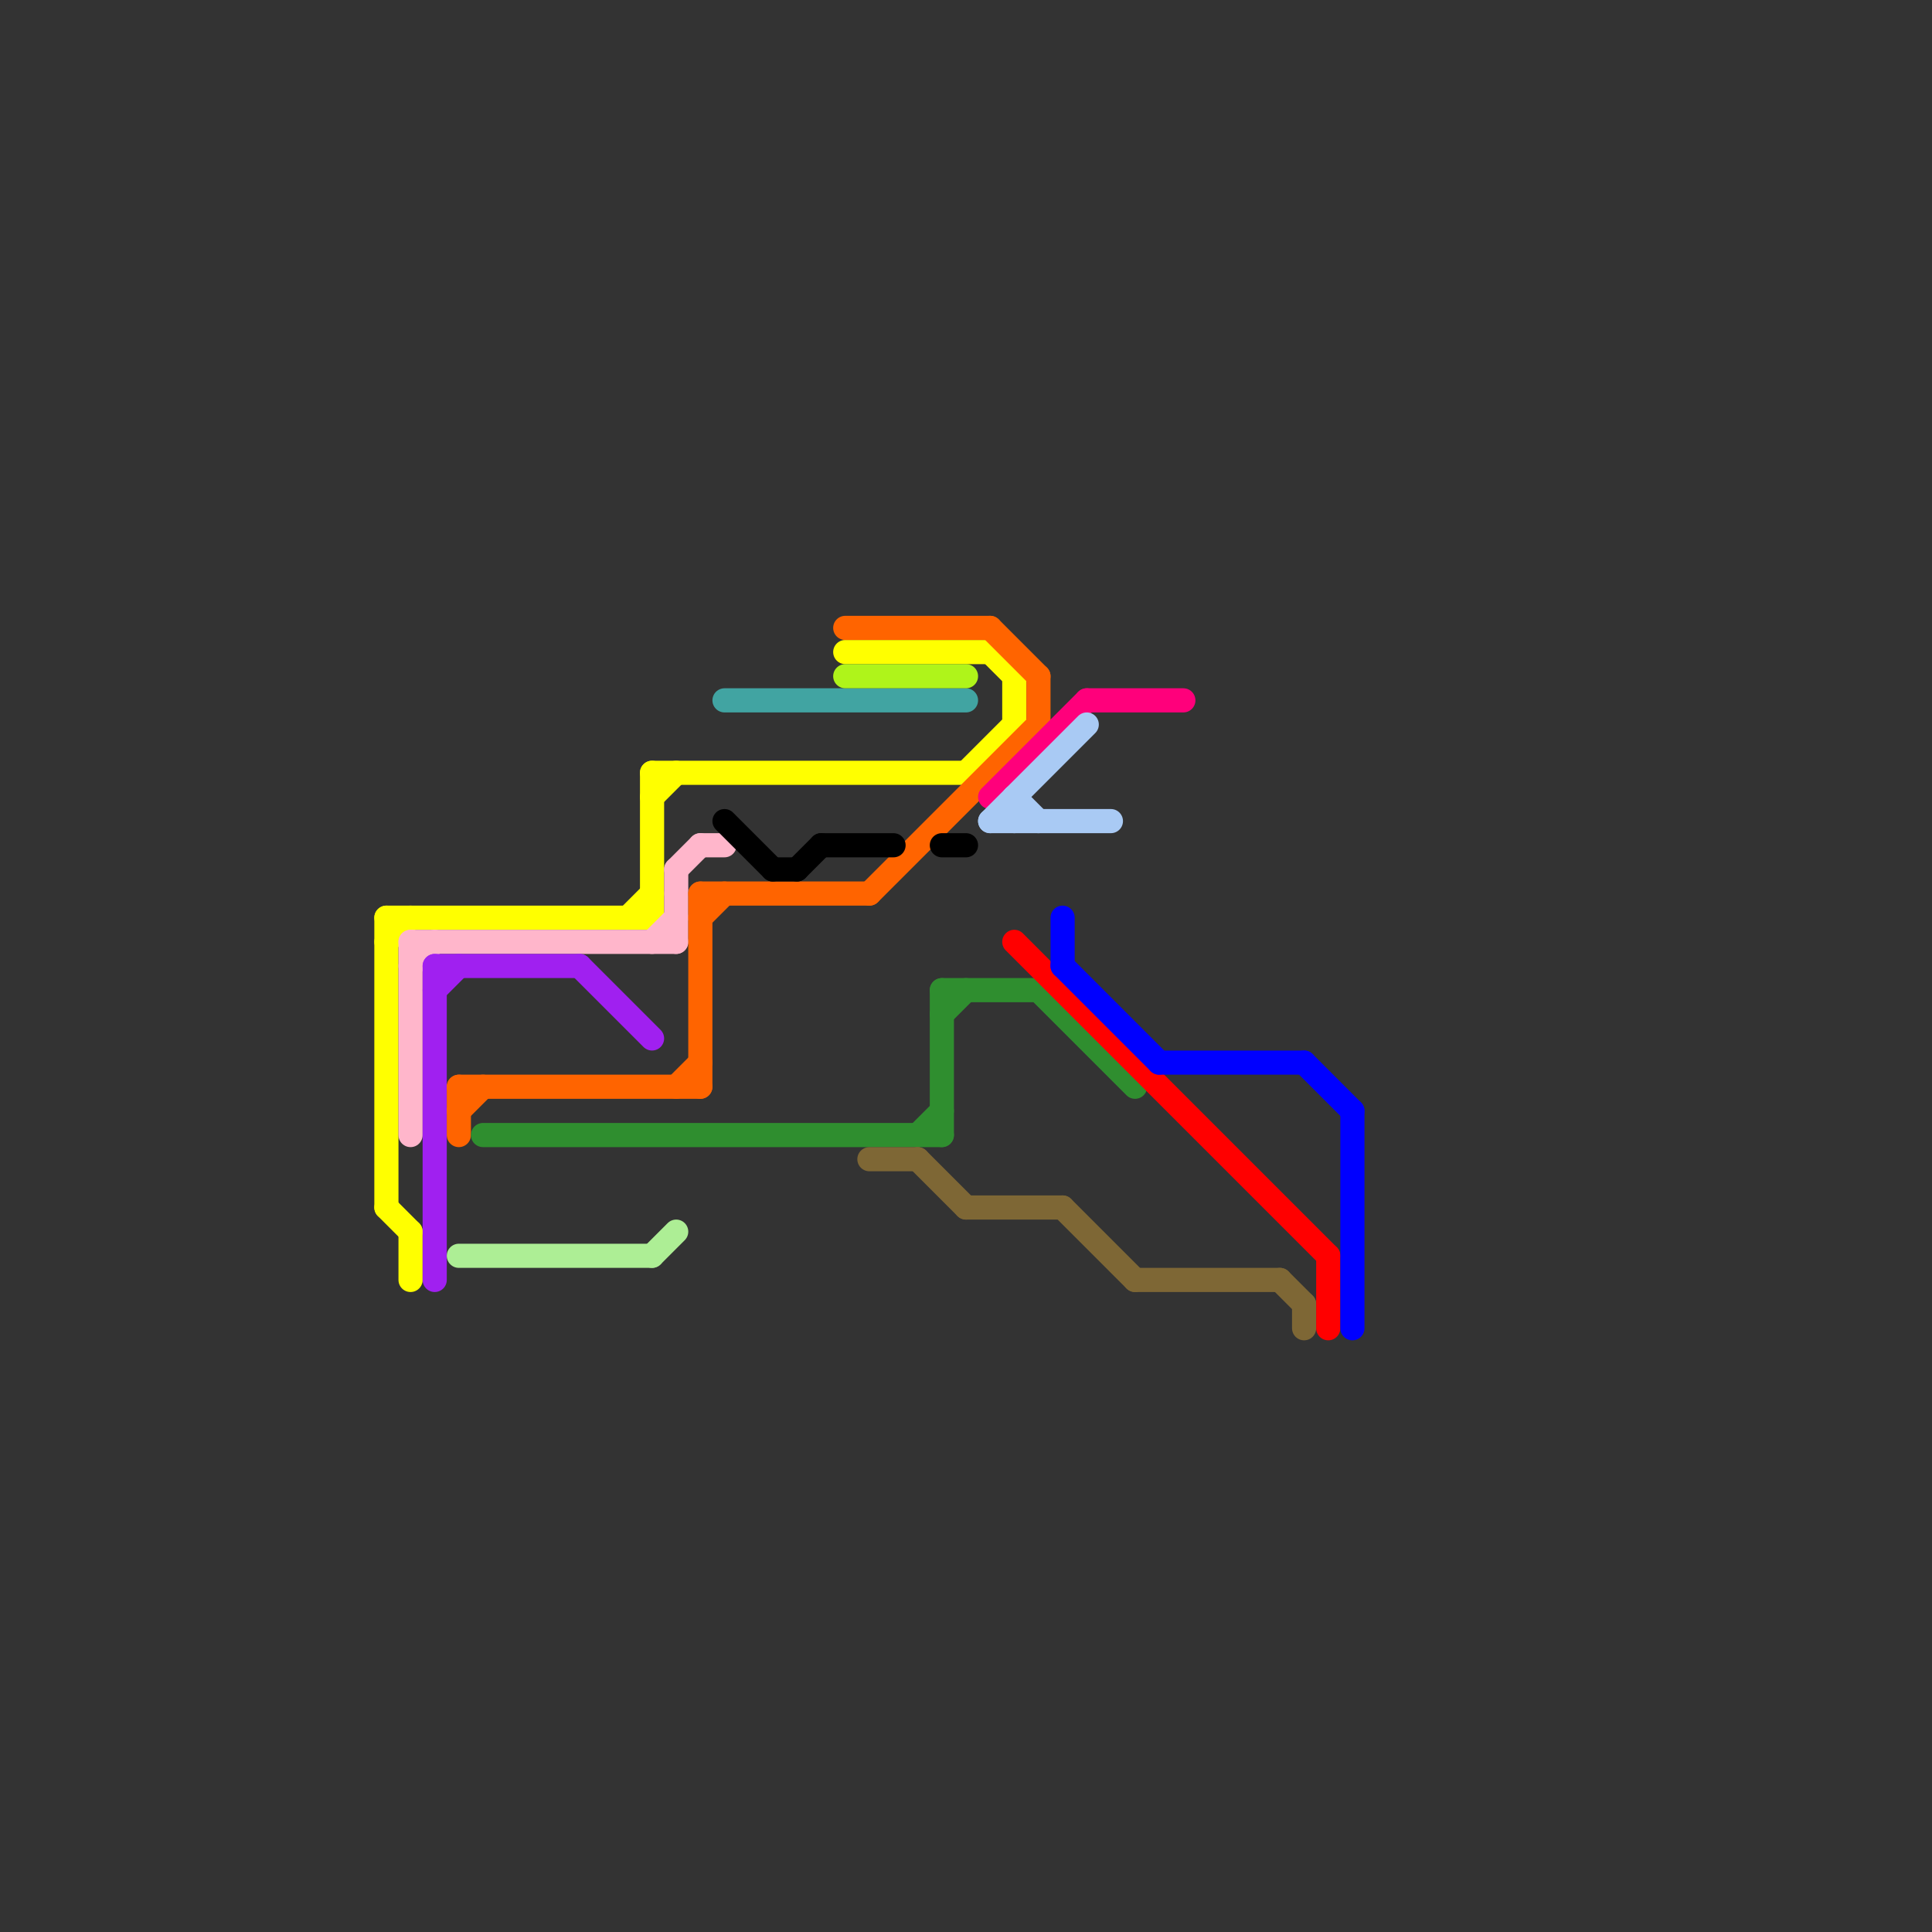 
<svg version="1.1" xmlns="http://www.w3.org/2000/svg" viewBox="0 0 80 80">
<rect x="0" y="0" width="80" height="80" fill="#333333" stroke="none"/>
<style>text { font: 1px Helvetica; font-weight: 600; white-space: pre; dominant-baseline: central; } line { stroke-width: 1; fill: none; stroke-linecap: round; stroke-linejoin: round; } .c0 { stroke: #ffff00 } .c1 { stroke: #ffb6cb } .c2 { stroke: #a020f0 } .c3 { stroke: #ff6400 } .c4 { stroke: #adee95 } .c5 { stroke: #2f8e2f } .c6 { stroke: #41a4a2 } .c7 { stroke: #000000 } .c8 { stroke: #aff41a } .c9 { stroke: #7e6735 } .c10 { stroke: #ff007b } .c11 { stroke: #a9caf4 } .c12 { stroke: #ff0000 } .c13 { stroke: #0000ff }</style><defs><g id="wm-xf"><circle r="1.2" fill="#000"/><circle r="0.9" fill="#fff"/><circle r="0.6" fill="#000"/><circle r="0.3" fill="#fff"/></g><g id="wm"><circle r="0.6" fill="#000"/><circle r="0.3" fill="#fff"/></g></defs><line class="c0" x1="16" y1="38" x2="16" y2="50"/><line class="c0" x1="16" y1="50" x2="17" y2="51"/><line class="c0" x1="27" y1="32" x2="27" y2="38"/><line class="c0" x1="16" y1="38" x2="27" y2="38"/><line class="c0" x1="42" y1="28" x2="42" y2="30"/><line class="c0" x1="26" y1="38" x2="27" y2="37"/><line class="c0" x1="40" y1="32" x2="42" y2="30"/><line class="c0" x1="41" y1="27" x2="42" y2="28"/><line class="c0" x1="17" y1="51" x2="17" y2="53"/><line class="c0" x1="27" y1="33" x2="28" y2="32"/><line class="c0" x1="35" y1="27" x2="41" y2="27"/><line class="c0" x1="16" y1="39" x2="17" y2="38"/><line class="c0" x1="27" y1="32" x2="40" y2="32"/><line class="c1" x1="17" y1="39" x2="28" y2="39"/><line class="c1" x1="17" y1="39" x2="17" y2="47"/><line class="c1" x1="29" y1="35" x2="30" y2="35"/><line class="c1" x1="28" y1="36" x2="28" y2="39"/><line class="c1" x1="17" y1="40" x2="18" y2="39"/><line class="c1" x1="27" y1="39" x2="28" y2="38"/><line class="c1" x1="28" y1="36" x2="29" y2="35"/><line class="c2" x1="18" y1="41" x2="19" y2="40"/><line class="c2" x1="18" y1="40" x2="24" y2="40"/><line class="c2" x1="18" y1="40" x2="18" y2="53"/><line class="c2" x1="24" y1="40" x2="27" y2="43"/><line class="c3" x1="19" y1="46" x2="20" y2="45"/><line class="c3" x1="29" y1="37" x2="29" y2="45"/><line class="c3" x1="19" y1="45" x2="29" y2="45"/><line class="c3" x1="28" y1="45" x2="29" y2="44"/><line class="c3" x1="36" y1="37" x2="43" y2="30"/><line class="c3" x1="41" y1="26" x2="43" y2="28"/><line class="c3" x1="35" y1="26" x2="41" y2="26"/><line class="c3" x1="19" y1="45" x2="19" y2="47"/><line class="c3" x1="29" y1="37" x2="36" y2="37"/><line class="c3" x1="29" y1="38" x2="30" y2="37"/><line class="c3" x1="43" y1="28" x2="43" y2="30"/><line class="c4" x1="19" y1="52" x2="27" y2="52"/><line class="c4" x1="27" y1="52" x2="28" y2="51"/><line class="c5" x1="39" y1="41" x2="43" y2="41"/><line class="c5" x1="43" y1="41" x2="47" y2="45"/><line class="c5" x1="39" y1="41" x2="39" y2="47"/><line class="c5" x1="20" y1="47" x2="39" y2="47"/><line class="c5" x1="39" y1="42" x2="40" y2="41"/><line class="c5" x1="38" y1="47" x2="39" y2="46"/><line class="c6" x1="30" y1="29" x2="40" y2="29"/><line class="c7" x1="39" y1="35" x2="40" y2="35"/><line class="c7" x1="33" y1="36" x2="34" y2="35"/><line class="c7" x1="30" y1="34" x2="32" y2="36"/><line class="c7" x1="34" y1="35" x2="37" y2="35"/><line class="c7" x1="32" y1="36" x2="33" y2="36"/><line class="c8" x1="35" y1="28" x2="40" y2="28"/><line class="c9" x1="40" y1="50" x2="44" y2="50"/><line class="c9" x1="38" y1="48" x2="40" y2="50"/><line class="c9" x1="36" y1="48" x2="38" y2="48"/><line class="c9" x1="44" y1="50" x2="47" y2="53"/><line class="c9" x1="47" y1="53" x2="53" y2="53"/><line class="c9" x1="54" y1="54" x2="54" y2="55"/><line class="c9" x1="53" y1="53" x2="54" y2="54"/><line class="c10" x1="45" y1="29" x2="49" y2="29"/><line class="c10" x1="41" y1="33" x2="45" y2="29"/><line class="c11" x1="42" y1="33" x2="42" y2="34"/><line class="c11" x1="42" y1="33" x2="43" y2="34"/><line class="c11" x1="41" y1="34" x2="45" y2="30"/><line class="c11" x1="41" y1="34" x2="46" y2="34"/><line class="c12" x1="42" y1="39" x2="55" y2="52"/><line class="c12" x1="55" y1="52" x2="55" y2="55"/><line class="c13" x1="44" y1="40" x2="48" y2="44"/><line class="c13" x1="56" y1="46" x2="56" y2="55"/><line class="c13" x1="48" y1="44" x2="54" y2="44"/><line class="c13" x1="44" y1="38" x2="44" y2="40"/><line class="c13" x1="54" y1="44" x2="56" y2="46"/>
</svg>

